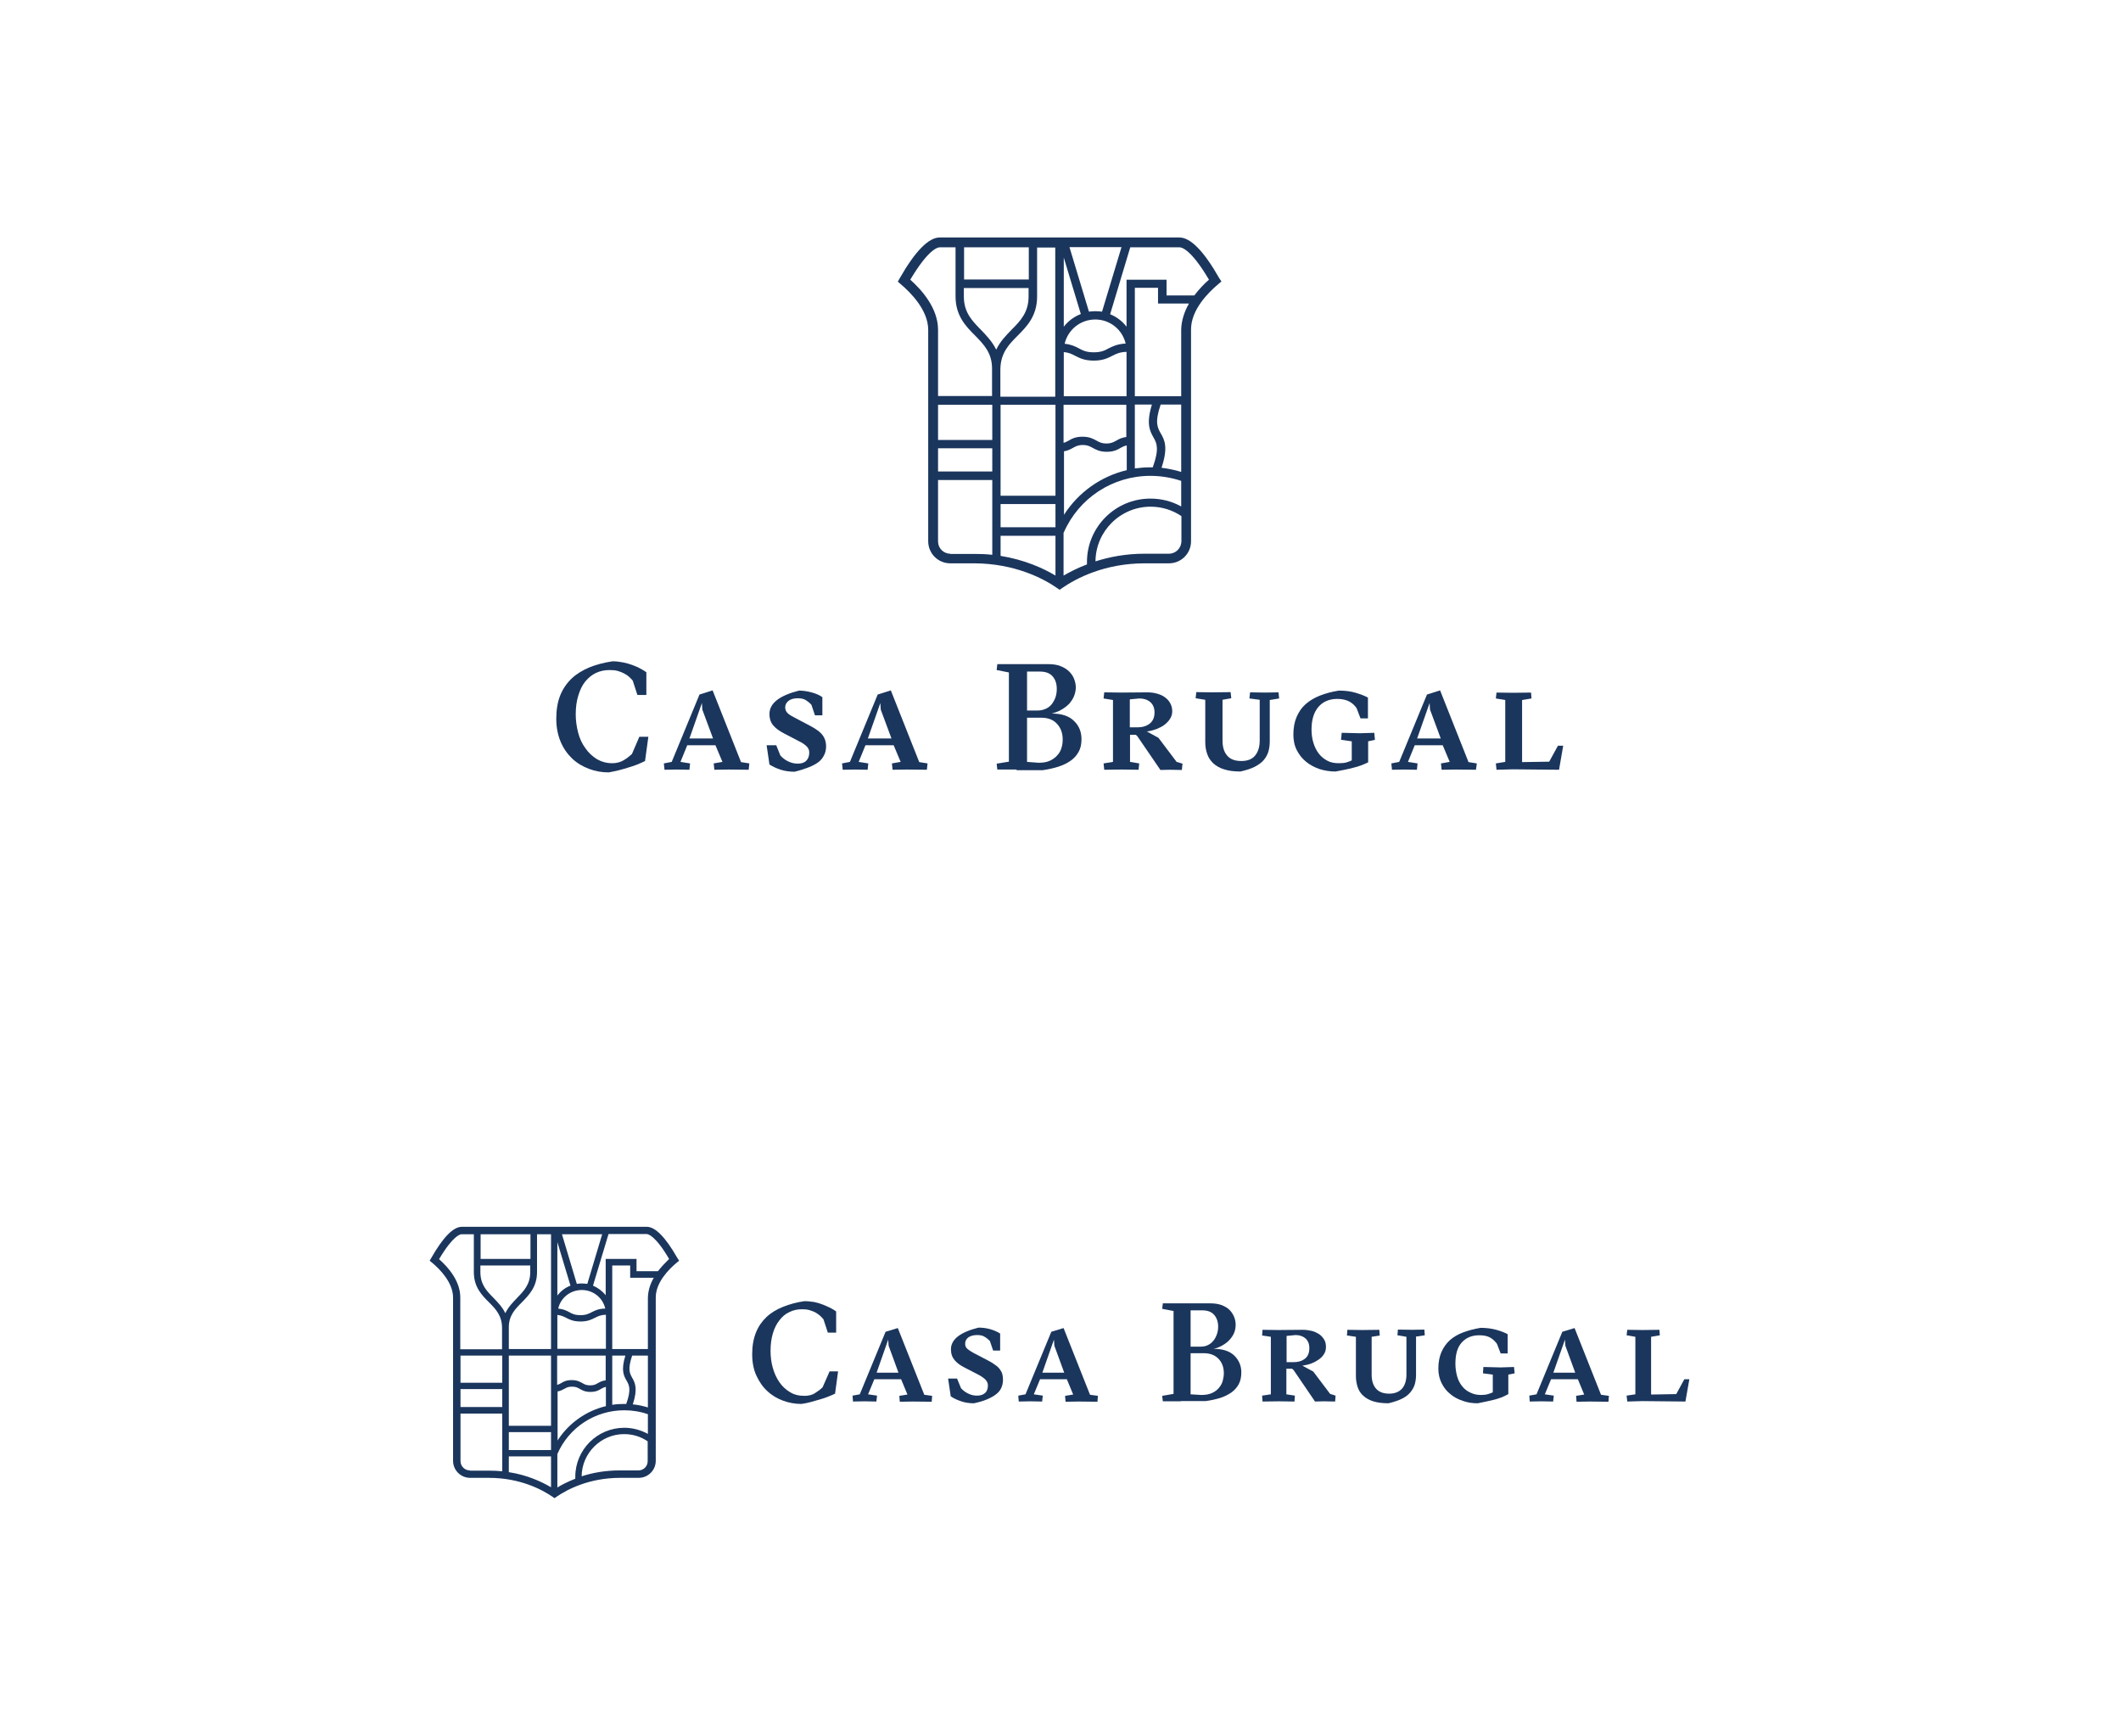 <svg xmlns="http://www.w3.org/2000/svg" xmlns:xlink="http://www.w3.org/1999/xlink" x="0px" y="0px" viewBox="0 0 970 794" style="enable-background:new 0 0 970 794;" xml:space="preserve">
<style type="text/css">
	.st0{fill:#D0B06F;}
	.st1{fill:#1B365D;stroke:#CFBE87;stroke-miterlimit:10;}
	.st2{fill:#1B365D;}
	.st3{fill:#E4E7E9;}
	.st4{fill:#B3A369;}
	.st5{fill:none;}
	.st6{fill:#FFFFFF;}
	.st7{fill:#ADB6BE;}
	.st8{fill:#D6DBDF;}
	.st9{fill:#919EA8;}
	.st10{fill:#768692;}
	.st11{fill:#CFBE87;}
	.st12{fill:#9E8F57;}
	.st13{fill:#AC9750;}
	.st14{fill:none;stroke:#B3A369;stroke-width:3.003;stroke-miterlimit:10;}
	.st15{opacity:0.98;enable-background:new    ;}
	.st16{fill:none;stroke:#B3A369;stroke-width:2;stroke-miterlimit:10;}
	.st17{fill:#B3A369;stroke:#B3A369;stroke-width:2;stroke-miterlimit:10;}
	.st18{fill:none;stroke:#B3A369;stroke-miterlimit:10;}
	.st19{opacity:0.4;}
	.st20{fill:#C1C8CE;}
	.st21{fill:none;stroke:#B3A369;stroke-width:6;stroke-miterlimit:10;}
	.st22{fill:none;stroke:#B3A369;stroke-width:1.398;stroke-miterlimit:10;}
	.st23{clip-path:url(#SVGID_2_);}
	.st24{clip-path:url(#SVGID_8_);}
	.st25{fill:#F4F1E9;stroke:#B3A369;stroke-miterlimit:10;}
	.st26{fill:#F4F1E9;}
	.st27{fill:#D1C8A5;}
	.st28{fill:#F7F6F0;stroke:#E8E4D2;stroke-miterlimit:10;}
	.st29{fill:none;stroke:#CEC39D;stroke-miterlimit:10;}
	.st30{opacity:0.7;}
	.st31{opacity:0.6;}
	.st32{fill:#84929D;}
	.st33{fill:#074F8C;}
	.st34{fill:#FBFBFB;}
	.st35{fill:#A2A6AC;}
	.st36{fill:#2C292A;}
	.st37{fill:none;stroke:#B3A369;stroke-miterlimit:10;stroke-dasharray:3.478,3.478;}
	.st38{clip-path:url(#SVGID_12_);fill:#1B365D;stroke:#1B365D;stroke-width:2.486;}
	.st39{clip-path:url(#SVGID_12_);}
	.st40{clip-path:url(#SVGID_14_);}
	.st41{fill:none;stroke:#324A6E;stroke-width:1.864;stroke-miterlimit:10;}
	.st42{clip-path:url(#SVGID_16_);fill:#1B365D;}
	.st43{clip-path:url(#SVGID_16_);}
	.st44{fill:none;stroke:#324A6E;stroke-width:4.685;stroke-miterlimit:10;}
	.st45{clip-path:url(#SVGID_18_);fill:#1B365D;}
	.st46{clip-path:url(#SVGID_18_);}
	.st47{fill:none;stroke:#B3A369;}
	.st48{fill:none;stroke:#768692;stroke-miterlimit:10;}
	.st49{fill:#FFFFFF;stroke:#1B365D;stroke-width:0.284;}
	.st50{clip-path:url(#SVGID_20_);fill:#1B365D;}
	.st51{clip-path:url(#SVGID_20_);}
	.st52{clip-path:url(#SVGID_22_);}
	.st53{fill:none;stroke:#C1B484;stroke-width:0.93;stroke-miterlimit:10;}
	.st54{clip-path:url(#SVGID_24_);fill:#FFFFFF;}
	.st55{clip-path:url(#SVGID_24_);}
	.st56{clip-path:url(#SVGID_26_);}
	.st57{fill:none;stroke:#324A6E;stroke-width:0.93;stroke-miterlimit:10;}
	.st58{clip-path:url(#SVGID_28_);}
	.st59{fill:none;stroke:#BBAC78;stroke-width:0.93;stroke-miterlimit:10;}
	.st60{fill:none;stroke:#B3A369;stroke-width:0.75;stroke-dasharray:3,5;}
	.st61{fill:none;stroke:#9FABB3;stroke-width:1.501;stroke-miterlimit:10;}
	.st62{fill:none;stroke:#FFFFFF;stroke-width:5.328;stroke-miterlimit:10;}
	.st63{fill:none;stroke:#768692;stroke-width:0.455;}
	.st64{fill:#BAC2C8;}
	.st65{fill:#FF9E1B;}
	.st66{fill:#E87722;}
	.st67{fill:#1E345D;}
	.st68{clip-path:url(#SVGID_34_);fill:#B3A369;}
	.st69{clip-path:url(#SVGID_34_);fill:#F3F4F4;}
	.st70{clip-path:url(#SVGID_42_);fill:#B3A369;}
	.st71{clip-path:url(#SVGID_42_);fill:#F3F4F4;}
	.st72{fill:#C8CFD3;}
	.st73{fill:none;stroke:#FFFFFF;stroke-width:0.611;stroke-miterlimit:10;}
	.st74{fill:none;stroke:#C8CFD3;stroke-width:0.611;stroke-miterlimit:10;}
	.st75{fill:none;stroke:#C8CFD3;stroke-width:0.448;stroke-miterlimit:10;}
	.st76{clip-path:url(#SVGID_48_);}
	.st77{clip-path:url(#SVGID_50_);}
	.st78{fill:none;stroke:#B3A369;stroke-width:0.611;stroke-miterlimit:10;}
	.st79{clip-path:url(#SVGID_52_);}
	.st80{fill:#1B365D;stroke:#FFFFFF;stroke-width:5;stroke-miterlimit:10;}
	.st81{fill:#B3A369;stroke:#FFFFFF;stroke-width:5;stroke-miterlimit:10;}
	.st82{fill:#BAC2C8;stroke:#FFFFFF;stroke-width:5;stroke-miterlimit:10;}
	.st83{fill:#768692;stroke:#FFFFFF;stroke-width:5;stroke-miterlimit:10;}
	.st84{fill:none;stroke:#FFFFFF;stroke-width:2.513;stroke-miterlimit:10;}
	.st85{fill:none;stroke:#FFFFFF;stroke-width:1.552;stroke-miterlimit:10;}
	.st86{fill:none;stroke:#B3A369;stroke-width:1.552;stroke-miterlimit:10;}
	.st87{fill-rule:evenodd;clip-rule:evenodd;fill:#FFFFFF;}
	.st88{fill:#9FABB3;}
	.st89{fill:none;stroke:#B3A369;stroke-width:1.29;stroke-miterlimit:10;}
	.st90{fill:none;stroke:#D6DBDF;stroke-width:1.087;stroke-miterlimit:10;}
	.st91{clip-path:url(#SVGID_68_);}
	.st92{opacity:0.5;fill:#FFFFFF;}
	.st93{clip-path:url(#SVGID_70_);}
	.st94{clip-path:url(#SVGID_76_);}
	.st95{fill:#FFB81C;}
	.st96{fill:#C05131;}
	.st97{opacity:0.35;}
	.st98{fill:#E57A24;}
	.st99{fill:#EBEDEF;}
	.st100{fill:none;stroke:#B3A369;stroke-width:1.387;stroke-miterlimit:10;}
	.st101{fill:none;stroke:#B3A369;stroke-width:1.572;stroke-miterlimit:10;}
	.st102{fill:#F5AF15;}
	.st103{fill:#8B3B34;}
	.st104{opacity:0.6;fill:#F5AF15;}
	.st105{fill:#E47A24;}
	.st106{fill:none;stroke:#FFFFFF;stroke-width:4.198;stroke-miterlimit:10;}
	.st107{fill:none;stroke:#F5AF15;stroke-width:4.198;stroke-miterlimit:10;}
	.st108{fill:none;stroke:#B3A369;stroke-width:1.344;stroke-miterlimit:10;}
	.st109{fill:none;stroke:#FFFFFF;stroke-width:2.885;stroke-miterlimit:10;}
	.st110{fill:none;stroke:#B3A369;stroke-width:2.885;stroke-miterlimit:10;}
	.st111{fill:none;stroke:#C8CFD3;stroke-width:8;stroke-miterlimit:10;}
	.st112{fill:none;stroke:#C8CFD3;stroke-width:7.823;stroke-miterlimit:10;}
	.st113{fill:none;stroke:#C8CFD3;stroke-width:7.866;stroke-miterlimit:10;}
	.st114{fill:none;stroke:#C8CFD3;stroke-width:8.326;stroke-miterlimit:10;}
	.st115{fill:#C8CFD3;stroke:#FFFFFF;stroke-width:7.866;stroke-miterlimit:10;}
	.st116{fill:#768692;stroke:#FFFFFF;stroke-width:8.326;stroke-miterlimit:10;}
	.st117{fill:none;stroke:#BBAC78;stroke-width:7.866;stroke-miterlimit:10;}
	.st118{fill:none;stroke:#BBAC78;stroke-width:8.326;stroke-miterlimit:10;}
	.st119{fill:none;stroke:#324A6E;stroke-width:7.866;stroke-miterlimit:10;}
	.st120{fill:none;stroke:#324A6E;stroke-width:8.326;stroke-miterlimit:10;}
	.st121{opacity:0.7;fill:#FFFFFF;}
	.st122{fill:none;stroke:#C8CFD3;stroke-width:10.839;stroke-miterlimit:10;}
	.st123{fill:none;stroke:#C8CFD3;stroke-width:11.053;stroke-miterlimit:10;}
	.st124{fill:none;stroke:#C8CFD3;stroke-width:10.971;stroke-miterlimit:10;}
	.st125{opacity:0.6;fill:#FFFFFF;}
	.st126{fill:#C8CFD3;stroke:#FFFFFF;stroke-width:10.839;stroke-miterlimit:10;}
	.st127{fill:none;stroke:#FFFFFF;stroke-width:10.839;stroke-miterlimit:10;}
	.st128{fill:#768692;stroke:#FFFFFF;stroke-width:10.839;stroke-miterlimit:10;}
	.st129{fill:none;stroke:#FFFFFF;stroke-width:2.542;stroke-miterlimit:10;}
	.st130{fill:none;stroke:#B3A369;stroke-width:1.271;stroke-miterlimit:10;}
	.st131{fill:#D6DADE;}
	.st132{opacity:0.2;fill:#E4E7E9;}
	.st133{opacity:0.3;}
	.st134{fill:#B3A369;stroke:#B3A369;stroke-width:0.665;stroke-miterlimit:10;}
	.st135{clip-path:url(#SVGID_82_);}
	.st136{fill:none;stroke:#B3A369;stroke-width:2.7;stroke-miterlimit:10;}
	.st137{fill:none;stroke:#B3A369;stroke-width:1.35;stroke-miterlimit:10;}
	.st138{clip-path:url(#SVGID_84_);}
	.st139{fill:none;stroke:#B3A369;stroke-width:1.126;stroke-miterlimit:10;}
	.st140{opacity:0.4;fill:#E4E7E9;}
	.st141{fill:#B3A369;stroke:#B3A369;stroke-width:0.791;stroke-miterlimit:10;}
	.st142{fill:none;stroke:#1B365D;stroke-width:3.839;stroke-miterlimit:10;}
	.st143{fill:none;stroke:#B3A369;stroke-width:1.669;stroke-miterlimit:10;}
	.st144{fill:none;stroke:#B3A369;stroke-width:1.053;stroke-miterlimit:10;}
	.st145{fill:#B3A369;stroke:#B3A369;stroke-width:0.833;stroke-miterlimit:10;}
	.st146{fill:none;stroke:#B3A369;stroke-width:3.994;stroke-miterlimit:10;}
	.st147{fill:none;stroke:#B3A369;stroke-width:2.231;stroke-miterlimit:10;}
	.st148{clip-path:url(#SVGID_90_);}
	.st149{fill:none;stroke:#BBAC78;stroke-width:13.871;stroke-miterlimit:10;}
	.st150{fill:none;stroke:#FFFFFF;stroke-width:0.694;stroke-miterlimit:10;}
	.st151{fill:none;stroke:#FFFFFF;stroke-width:0.662;stroke-miterlimit:10;}
	.st152{fill:none;stroke:#B3A369;stroke-width:0.922;stroke-miterlimit:10;}
	.st153{fill:none;stroke:#B3A369;stroke-width:0.922;stroke-miterlimit:10;stroke-dasharray:6.705,6.705;}
	.st154{fill:none;stroke:#B3A369;stroke-width:0.922;stroke-miterlimit:10;stroke-dasharray:7.192;}
	.st155{clip-path:url(#SVGID_94_);}
	.st156{clip-path:url(#SVGID_98_);}
	.st157{fill:none;stroke:#FFFFFF;stroke-width:3.468;stroke-miterlimit:10;}
	.st158{fill:none;stroke:#9E9E9E;stroke-width:0.483;stroke-miterlimit:10;}
	.st159{fill:url(#SVGID_99_);stroke:#A5A8AB;stroke-width:0.18;stroke-miterlimit:10;}
	.st160{fill:#919396;}
	.st161{opacity:0.3;fill:#231F20;}
	.st162{fill:url(#SVGID_100_);}
	.st163{fill:url(#SVGID_101_);}
	.st164{fill:url(#SVGID_102_);}
	.st165{fill:url(#SVGID_103_);}
	.st166{fill:url(#SVGID_104_);}
	.st167{fill:url(#SVGID_105_);}
	.st168{fill:url(#SVGID_106_);}
	.st169{fill:url(#SVGID_107_);}
	.st170{fill:url(#SVGID_108_);}
	.st171{fill:url(#SVGID_109_);}
	.st172{fill:url(#SVGID_110_);}
	.st173{fill:url(#SVGID_111_);}
	.st174{fill:url(#SVGID_112_);}
	.st175{fill:url(#SVGID_113_);}
	.st176{fill:url(#SVGID_114_);}
	.st177{fill:url(#SVGID_115_);}
	.st178{fill:url(#SVGID_116_);}
	.st179{fill:url(#SVGID_117_);}
	.st180{fill:url(#SVGID_118_);}
	.st181{fill:url(#SVGID_119_);}
	.st182{fill:url(#SVGID_120_);}
	.st183{fill:url(#SVGID_121_);}
	.st184{fill:url(#SVGID_122_);}
	.st185{fill:url(#SVGID_123_);}
	.st186{fill:url(#SVGID_124_);}
	.st187{fill:url(#SVGID_125_);}
	.st188{fill:url(#SVGID_126_);}
	.st189{fill:url(#SVGID_127_);}
	.st190{fill:url(#SVGID_128_);}
	.st191{fill:url(#SVGID_129_);}
	.st192{fill:url(#SVGID_130_);}
	.st193{fill:url(#SVGID_131_);}
	.st194{opacity:0.2;fill:#231F20;}
	.st195{opacity:0.6;fill:#231F20;}
	.st196{fill:url(#SVGID_132_);}
	.st197{opacity:0.8;fill:#B3A369;}
	.st198{fill:url(#SVGID_133_);}
	.st199{fill:url(#SVGID_134_);}
	.st200{fill:url(#SVGID_135_);}
	.st201{fill:url(#SVGID_136_);}
	.st202{fill:url(#SVGID_137_);}
	.st203{fill:url(#SVGID_138_);}
	.st204{fill:url(#SVGID_139_);}
	.st205{fill:url(#SVGID_140_);}
	.st206{fill:url(#SVGID_141_);}
	.st207{fill:url(#SVGID_142_);}
	.st208{fill:url(#SVGID_143_);}
	.st209{fill:url(#SVGID_144_);}
	.st210{fill:url(#SVGID_145_);}
	.st211{fill:url(#SVGID_146_);}
	.st212{fill:url(#SVGID_147_);}
	.st213{fill:url(#SVGID_148_);}
	.st214{fill:url(#SVGID_149_);}
	.st215{fill:url(#SVGID_150_);}
	.st216{fill:url(#SVGID_151_);}
	.st217{fill:url(#SVGID_152_);}
	.st218{fill:url(#SVGID_153_);}
	.st219{fill:url(#SVGID_154_);}
	.st220{fill:url(#SVGID_155_);}
	.st221{fill:url(#SVGID_156_);}
	.st222{fill:url(#SVGID_157_);}
	.st223{fill:url(#SVGID_158_);}
	.st224{fill:url(#SVGID_159_);}
	.st225{fill:url(#SVGID_160_);}
	.st226{fill:url(#SVGID_161_);}
	.st227{fill:url(#SVGID_162_);}
	.st228{fill:url(#SVGID_163_);}
	.st229{fill:url(#SVGID_164_);}
	.st230{fill:url(#SVGID_165_);}
	.st231{fill:url(#SVGID_166_);}
	.st232{fill:url(#SVGID_167_);}
	.st233{fill:url(#SVGID_168_);}
	.st234{fill:url(#SVGID_169_);}
	.st235{fill:url(#SVGID_170_);}
	.st236{fill:url(#SVGID_171_);}
	.st237{fill:url(#SVGID_172_);}
	.st238{fill:url(#SVGID_173_);}
	.st239{fill:url(#SVGID_174_);}
	.st240{fill:url(#SVGID_175_);}
	.st241{fill:url(#SVGID_176_);}
	.st242{fill:url(#SVGID_177_);}
	.st243{fill:url(#SVGID_178_);}
	.st244{fill:url(#SVGID_179_);}
	.st245{fill:url(#SVGID_180_);}
	.st246{fill:url(#SVGID_181_);}
	.st247{fill:url(#SVGID_182_);}
	.st248{fill:url(#SVGID_183_);}
	.st249{fill:url(#SVGID_184_);}
	.st250{fill:url(#SVGID_185_);}
	.st251{fill:url(#SVGID_186_);}
	.st252{fill:url(#SVGID_187_);}
	.st253{fill:url(#SVGID_188_);}
	.st254{fill:url(#SVGID_189_);}
	.st255{fill:url(#SVGID_190_);}
	.st256{fill:url(#SVGID_191_);}
	.st257{fill:url(#SVGID_192_);}
	.st258{fill:url(#SVGID_193_);}
	.st259{fill:url(#SVGID_194_);}
	.st260{fill:url(#SVGID_195_);}
	.st261{fill:url(#SVGID_196_);}
	.st262{fill:url(#SVGID_197_);}
	.st263{fill:url(#SVGID_198_);}
	.st264{fill:url(#SVGID_199_);}
	.st265{fill:url(#SVGID_200_);}
	.st266{fill:url(#SVGID_201_);}
	.st267{fill:url(#SVGID_202_);}
	.st268{fill:url(#SVGID_203_);}
	.st269{fill:url(#SVGID_204_);}
	.st270{fill:url(#SVGID_205_);}
	.st271{fill:url(#SVGID_206_);}
	.st272{fill:url(#SVGID_207_);}
	.st273{fill:url(#SVGID_208_);}
	.st274{fill:url(#SVGID_209_);}
	.st275{fill:url(#SVGID_210_);}
	.st276{fill:url(#SVGID_211_);}
	.st277{fill:url(#SVGID_212_);}
	.st278{fill:url(#SVGID_213_);}
	.st279{fill:url(#SVGID_214_);}
	.st280{fill:url(#SVGID_215_);}
	.st281{fill:url(#SVGID_216_);}
	.st282{fill:url(#SVGID_217_);}
	.st283{fill:url(#SVGID_218_);}
	.st284{fill:url(#SVGID_219_);}
	.st285{fill:url(#SVGID_220_);}
	.st286{fill:url(#SVGID_221_);}
	.st287{fill:url(#SVGID_222_);}
	.st288{fill:url(#SVGID_223_);}
	.st289{fill:url(#SVGID_224_);}
	.st290{fill:none;stroke:#B3A369;stroke-width:1.018;stroke-miterlimit:10;}
	.st291{fill:none;stroke:#B3A369;stroke-width:1.018;stroke-miterlimit:10;stroke-dasharray:1.652,1.652;}
	.st292{fill:none;stroke:#B3A369;stroke-width:1.166;stroke-miterlimit:10;}
	.st293{fill:none;stroke:#B3A369;stroke-width:4.662;stroke-miterlimit:10;}
	.st294{clip-path:url(#SVGID_226_);}
	.st295{opacity:0.3;fill:#231F20;stroke:#A5A8AB;stroke-width:0.245;stroke-miterlimit:10;}
	.st296{fill:url(#SVGID_227_);}
	.st297{fill:url(#SVGID_228_);stroke:#A5A8AB;stroke-width:0.489;stroke-miterlimit:10;}
	.st298{fill:url(#SVGID_229_);}
	.st299{fill:url(#SVGID_230_);}
	.st300{fill:url(#SVGID_231_);}
	.st301{fill:url(#SVGID_232_);}
	.st302{fill:url(#SVGID_233_);}
	.st303{fill:url(#SVGID_234_);}
	.st304{fill:url(#SVGID_235_);}
	.st305{fill:url(#SVGID_236_);}
	.st306{fill:url(#SVGID_237_);}
	.st307{fill:url(#SVGID_238_);}
	.st308{fill:url(#SVGID_239_);}
	.st309{fill:url(#SVGID_240_);}
	.st310{fill:url(#SVGID_241_);}
	.st311{fill:url(#SVGID_242_);}
	.st312{fill:url(#SVGID_243_);}
	.st313{fill:url(#SVGID_244_);}
	.st314{fill:url(#SVGID_245_);}
	.st315{fill:url(#SVGID_246_);}
	.st316{fill:url(#SVGID_247_);}
	.st317{fill:url(#SVGID_248_);}
	.st318{fill:url(#SVGID_249_);}
	.st319{fill:url(#SVGID_250_);}
	.st320{fill:url(#SVGID_251_);}
	.st321{fill:url(#SVGID_252_);}
	.st322{fill:url(#SVGID_253_);}
	.st323{fill:url(#SVGID_254_);}
	.st324{fill:url(#SVGID_255_);}
	.st325{fill:url(#SVGID_256_);}
	.st326{fill:url(#SVGID_257_);}
	.st327{fill:url(#SVGID_258_);}
	.st328{fill:url(#SVGID_259_);}
	.st329{fill:url(#SVGID_260_);}
	.st330{fill:url(#SVGID_261_);}
	.st331{fill:url(#SVGID_262_);}
	.st332{fill:url(#SVGID_263_);}
	.st333{fill:url(#SVGID_264_);}
	.st334{fill:url(#SVGID_265_);}
	.st335{fill:url(#SVGID_266_);}
	.st336{fill:url(#SVGID_267_);}
	.st337{fill:url(#SVGID_268_);}
	.st338{fill:url(#SVGID_269_);}
	.st339{fill:url(#SVGID_270_);}
	.st340{fill:url(#SVGID_271_);}
	.st341{fill:url(#SVGID_272_);}
	.st342{fill:url(#SVGID_273_);}
	.st343{fill:url(#SVGID_274_);}
	.st344{fill:url(#SVGID_275_);}
	.st345{fill:url(#SVGID_276_);}
	.st346{fill:url(#SVGID_277_);}
	.st347{fill:url(#SVGID_278_);}
	.st348{fill:url(#SVGID_279_);}
	.st349{fill:url(#SVGID_280_);}
	.st350{fill:url(#SVGID_281_);}
	.st351{fill:url(#SVGID_282_);}
	.st352{fill:url(#SVGID_283_);}
	.st353{fill:url(#SVGID_284_);}
	.st354{fill:url(#SVGID_285_);}
	.st355{fill:url(#SVGID_286_);}
	.st356{fill:url(#SVGID_287_);}
	.st357{fill:url(#SVGID_288_);}
	.st358{fill:url(#SVGID_289_);}
	.st359{fill:url(#SVGID_290_);}
	.st360{fill:url(#SVGID_291_);}
	.st361{fill:url(#SVGID_292_);}
	.st362{fill:url(#SVGID_293_);}
	.st363{fill:url(#SVGID_294_);}
	.st364{fill:url(#SVGID_295_);}
	.st365{fill:url(#SVGID_296_);}
	.st366{fill:url(#SVGID_297_);}
	.st367{fill:url(#SVGID_298_);}
	.st368{fill:url(#SVGID_299_);}
	.st369{fill:url(#SVGID_300_);}
	.st370{fill:url(#SVGID_301_);}
	.st371{fill:url(#SVGID_302_);}
	.st372{fill:url(#SVGID_303_);}
	.st373{fill:url(#SVGID_304_);}
	.st374{fill:url(#SVGID_305_);}
	.st375{fill:url(#SVGID_306_);}
	.st376{fill:url(#SVGID_307_);}
	.st377{fill:url(#SVGID_308_);}
	.st378{fill:url(#SVGID_309_);}
	.st379{fill:url(#SVGID_310_);}
	.st380{fill:url(#SVGID_311_);}
	.st381{fill:url(#SVGID_312_);}
	.st382{fill:url(#SVGID_313_);}
	.st383{fill:url(#SVGID_314_);}
	.st384{fill:url(#SVGID_315_);}
	.st385{fill:url(#SVGID_316_);}
	.st386{fill:url(#SVGID_317_);}
	.st387{fill:url(#SVGID_318_);}
	.st388{fill:url(#SVGID_319_);}
	.st389{fill:url(#SVGID_320_);}
	.st390{fill:url(#SVGID_321_);}
	.st391{fill:url(#SVGID_322_);}
	.st392{fill:url(#SVGID_323_);}
	.st393{fill:url(#SVGID_324_);}
	.st394{fill:url(#SVGID_325_);}
	.st395{fill:url(#SVGID_326_);}
	.st396{fill:url(#SVGID_327_);}
	.st397{fill:url(#SVGID_328_);}
	.st398{fill:url(#SVGID_329_);}
	.st399{fill:url(#SVGID_330_);}
	.st400{fill:url(#SVGID_331_);}
	.st401{fill:url(#SVGID_332_);}
	.st402{fill:url(#SVGID_333_);}
	.st403{fill:url(#SVGID_334_);}
	.st404{fill:url(#SVGID_335_);}
	.st405{fill:url(#SVGID_336_);}
	.st406{fill:url(#SVGID_337_);}
	.st407{fill:url(#SVGID_338_);}
	.st408{fill:url(#SVGID_339_);}
	.st409{fill:url(#SVGID_340_);}
	.st410{fill:url(#SVGID_341_);}
	.st411{fill:url(#SVGID_342_);}
	.st412{fill:url(#SVGID_343_);}
	.st413{fill:url(#SVGID_344_);}
	.st414{fill:url(#SVGID_345_);}
	.st415{fill:url(#SVGID_346_);}
	.st416{fill:url(#SVGID_347_);}
	.st417{fill:url(#SVGID_348_);}
	.st418{fill:url(#SVGID_349_);}
	.st419{fill:url(#SVGID_350_);}
	.st420{fill:url(#SVGID_351_);}
	.st421{fill:url(#SVGID_352_);}
	.st422{fill:url(#SVGID_353_);}
	.st423{clip-path:url(#SVGID_355_);}
	.st424{fill:none;stroke:#B3A369;stroke-width:3.878;stroke-miterlimit:10;}
	.st425{clip-path:url(#SVGID_357_);}
	.st426{fill:none;stroke:#B3A369;stroke-width:3.83;stroke-miterlimit:10;}
	.st427{fill:none;stroke:#B3A369;stroke-width:1.082;stroke-miterlimit:10;}
	.st428{fill:url(#SVGID_358_);stroke:#A5A8AB;stroke-width:0.488;stroke-miterlimit:10;}
	.st429{opacity:0.3;fill:none;stroke:#BCBEC0;stroke-width:1.576;stroke-miterlimit:10;}
	.st430{opacity:0.5;}
	.st431{fill:url(#SVGID_361_);}
	.st432{fill:url(#SVGID_362_);}
	.st433{fill:url(#SVGID_363_);}
	.st434{fill:url(#SVGID_364_);}
	.st435{fill:url(#SVGID_365_);}
	.st436{fill:url(#SVGID_366_);}
	.st437{fill:url(#SVGID_367_);}
	.st438{fill:url(#SVGID_368_);}
	.st439{fill:url(#SVGID_369_);}
	.st440{fill:url(#SVGID_370_);}
	.st441{fill:url(#SVGID_371_);}
	.st442{fill:url(#SVGID_372_);}
	.st443{fill:url(#SVGID_373_);}
	.st444{fill:url(#SVGID_374_);}
	.st445{fill:url(#SVGID_375_);}
	.st446{fill:url(#SVGID_376_);}
	.st447{fill:url(#SVGID_377_);}
	.st448{fill:url(#SVGID_378_);}
	.st449{fill:url(#SVGID_379_);}
	.st450{fill:url(#SVGID_380_);}
	.st451{fill:url(#SVGID_381_);}
	.st452{fill:url(#SVGID_382_);}
	.st453{fill:url(#SVGID_383_);}
	.st454{fill:url(#SVGID_384_);}
	.st455{fill:url(#SVGID_385_);}
	.st456{fill:url(#SVGID_386_);}
	.st457{fill:url(#SVGID_387_);}
	.st458{fill:url(#SVGID_388_);}
	.st459{fill:url(#SVGID_389_);}
	.st460{fill:none;stroke:#B3A369;stroke-miterlimit:10;stroke-dasharray:1.704,1.704;}
	.st461{clip-path:url(#SVGID_391_);}
	.st462{fill:none;stroke:#B3A369;stroke-width:5.279;stroke-miterlimit:10;}
	.st463{fill:url(#SVGID_392_);stroke:#A5A8AB;stroke-width:0.469;stroke-miterlimit:10;}
	.st464{opacity:0.3;fill:none;stroke:#BCBEC0;stroke-width:1.522;stroke-miterlimit:10;}
	.st465{fill:url(#SVGID_393_);}
	.st466{clip-path:url(#SVGID_395_);}
	.st467{fill:none;stroke:#B3A369;stroke-width:4.341;stroke-miterlimit:10;}
	.st468{fill-rule:evenodd;clip-rule:evenodd;fill:#768692;}
	.st469{fill:none;stroke:#FFFFFF;stroke-width:3.135;stroke-miterlimit:10;}
	.st470{fill:#231F20;}
	.st471{fill:none;stroke:#1B365D;stroke-width:1.018;stroke-miterlimit:10;}
	.st472{fill:none;stroke:#B3A369;stroke-width:3.135;stroke-miterlimit:10;}
	.st473{clip-path:url(#SVGID_397_);}
	.st474{fill:none;stroke:#284267;stroke-width:8.36;stroke-miterlimit:10;}
	.st475{fill:none;stroke:#284267;stroke-width:8.742;stroke-miterlimit:10;}
	.st476{fill:#284267;}
	.st477{fill:#201D1E;}
	.st478{fill:url(#SVGID_398_);}
	.st479{fill:url(#SVGID_399_);}
	.st480{fill:url(#SVGID_400_);}
	.st481{fill:url(#SVGID_401_);}
	.st482{fill:url(#SVGID_402_);}
	.st483{fill:url(#SVGID_403_);}
	.st484{fill:url(#SVGID_404_);}
	.st485{fill:url(#SVGID_405_);}
	.st486{fill:url(#SVGID_406_);}
	.st487{fill:url(#SVGID_407_);}
	.st488{fill:url(#SVGID_408_);}
	.st489{fill:url(#SVGID_409_);}
	.st490{fill:#CAD2D8;}
	.st491{fill:#B3BAC0;}
	.st492{fill:url(#SVGID_410_);}
	.st493{fill:url(#SVGID_411_);}
	.st494{fill:url(#SVGID_412_);}
	.st495{fill:url(#SVGID_413_);}
	.st496{fill:url(#SVGID_414_);}
	.st497{fill:#322D2D;}
	.st498{fill:url(#SVGID_415_);}
	.st499{fill:url(#SVGID_416_);}
	.st500{fill:url(#SVGID_417_);}
	.st501{fill:url(#SVGID_418_);}
	.st502{fill:url(#SVGID_419_);}
	.st503{fill:url(#SVGID_420_);}
	.st504{fill:url(#SVGID_421_);}
	.st505{fill:url(#SVGID_422_);}
	.st506{fill:url(#SVGID_423_);}
	.st507{fill:url(#SVGID_424_);}
	.st508{fill:url(#SVGID_425_);}
	.st509{fill:#456492;}
	.st510{fill:url(#SVGID_426_);}
	.st511{fill:#484B4E;}
	.st512{fill:#3D4144;}
	.st513{fill:url(#SVGID_427_);}
	.st514{fill:url(#SVGID_428_);}
	.st515{fill:url(#SVGID_429_);}
	.st516{fill:url(#SVGID_430_);}
	.st517{fill:url(#SVGID_431_);}
	.st518{fill:url(#SVGID_432_);}
	.st519{fill:url(#SVGID_433_);}
	.st520{fill:url(#SVGID_434_);}
	.st521{fill:url(#SVGID_435_);}
	.st522{fill:url(#SVGID_436_);}
	.st523{fill:url(#SVGID_437_);}
	.st524{fill:#E9E9EB;}
	.st525{fill:#D1D2D3;}
	.st526{fill:#A1A4A9;}
	.st527{fill:url(#SVGID_438_);}
	.st528{opacity:0.15;fill:url(#SVGID_439_);}
	.st529{fill:none;stroke:#60738E;stroke-width:2.231;stroke-miterlimit:10;}
	.st530{opacity:5.000000e-02;}
	.st531{fill:url(#SVGID_440_);}
	.st532{fill:url(#SVGID_441_);}
	.st533{fill:url(#SVGID_442_);}
	.st534{fill:url(#SVGID_443_);}
	.st535{fill:url(#SVGID_444_);}
	.st536{fill:url(#SVGID_445_);}
	.st537{fill:url(#SVGID_446_);}
	.st538{fill:url(#SVGID_447_);}
	.st539{fill:url(#SVGID_448_);}
	.st540{fill:url(#SVGID_449_);}
	.st541{fill:url(#SVGID_450_);}
	.st542{fill:url(#SVGID_451_);}
	.st543{fill:url(#SVGID_452_);}
	.st544{fill:url(#SVGID_453_);}
	.st545{fill:url(#SVGID_454_);}
	.st546{fill:url(#SVGID_455_);}
	.st547{fill:url(#SVGID_456_);}
	.st548{fill:url(#SVGID_457_);}
	.st549{fill:url(#SVGID_458_);}
	.st550{fill:url(#SVGID_459_);}
	.st551{fill:url(#SVGID_460_);}
	.st552{fill:url(#SVGID_461_);}
	.st553{fill:url(#SVGID_462_);}
	.st554{fill:url(#SVGID_463_);}
	.st555{fill:url(#SVGID_464_);}
	.st556{fill:url(#SVGID_465_);}
	.st557{fill:url(#SVGID_466_);}
	.st558{fill:url(#SVGID_467_);}
	.st559{fill:url(#SVGID_468_);}
	.st560{fill:url(#SVGID_469_);}
	.st561{fill:url(#SVGID_470_);}
	.st562{fill:url(#SVGID_471_);}
	.st563{fill:url(#SVGID_472_);}
	.st564{fill:url(#SVGID_473_);}
	.st565{fill:url(#SVGID_474_);}
	.st566{fill:url(#SVGID_475_);}
	.st567{fill:url(#SVGID_476_);}
	.st568{fill:url(#SVGID_477_);}
	.st569{fill:url(#SVGID_478_);}
	.st570{fill:url(#SVGID_479_);}
	.st571{fill:url(#SVGID_480_);}
	.st572{fill:url(#SVGID_481_);}
	.st573{opacity:0.15;fill:url(#SVGID_482_);}
	.st574{fill:url(#SVGID_483_);}
	.st575{fill:url(#SVGID_484_);}
	.st576{fill:url(#SVGID_485_);}
	.st577{fill:url(#SVGID_486_);}
	.st578{fill:url(#SVGID_487_);}
	.st579{fill:url(#SVGID_488_);}
	.st580{fill:url(#SVGID_489_);}
	.st581{fill:url(#SVGID_490_);}
	.st582{fill:url(#SVGID_491_);}
	.st583{fill:url(#SVGID_492_);}
	.st584{fill:url(#SVGID_493_);}
	.st585{fill:url(#SVGID_494_);}
	.st586{fill:url(#SVGID_495_);}
	.st587{fill:url(#SVGID_496_);}
	.st588{fill:url(#SVGID_497_);}
	.st589{fill:url(#SVGID_498_);}
	.st590{fill:url(#SVGID_499_);}
	.st591{fill:url(#SVGID_500_);}
	.st592{fill:url(#SVGID_501_);}
	.st593{fill:url(#SVGID_502_);}
	.st594{fill:url(#SVGID_503_);}
	.st595{fill:url(#SVGID_504_);}
	.st596{fill:url(#SVGID_505_);}
	.st597{fill:url(#SVGID_506_);}
	.st598{fill:url(#SVGID_507_);}
	.st599{fill:url(#SVGID_508_);}
	.st600{fill:url(#SVGID_509_);}
	.st601{fill:url(#SVGID_510_);}
	.st602{fill:url(#SVGID_511_);}
	.st603{fill:url(#SVGID_512_);}
	.st604{fill:url(#SVGID_513_);}
	.st605{fill:url(#SVGID_514_);}
	.st606{fill:url(#SVGID_515_);}
	.st607{fill:url(#SVGID_516_);}
	.st608{fill:url(#SVGID_517_);}
	.st609{fill:url(#SVGID_518_);}
	.st610{fill:url(#SVGID_519_);}
	.st611{fill:url(#SVGID_520_);}
	.st612{fill:url(#SVGID_521_);}
	.st613{fill:url(#SVGID_522_);}
	.st614{fill:url(#SVGID_523_);}
	.st615{fill:url(#SVGID_524_);}
	.st616{fill:url(#SVGID_525_);}
	.st617{opacity:0.15;fill:url(#SVGID_526_);}
	.st618{fill:url(#SVGID_527_);}
	.st619{fill:url(#SVGID_528_);}
	.st620{fill:url(#SVGID_529_);}
	.st621{fill:url(#SVGID_530_);}
	.st622{fill:url(#SVGID_531_);}
	.st623{fill:url(#SVGID_532_);}
	.st624{fill:url(#SVGID_533_);}
	.st625{fill:url(#SVGID_534_);}
	.st626{fill:url(#SVGID_535_);}
	.st627{fill:url(#SVGID_536_);}
	.st628{fill:url(#SVGID_537_);}
	.st629{fill:url(#SVGID_538_);}
	.st630{fill:url(#SVGID_539_);}
	.st631{fill:url(#SVGID_540_);}
	.st632{fill:url(#SVGID_541_);}
	.st633{fill:url(#SVGID_542_);}
	.st634{fill:url(#SVGID_543_);}
	.st635{fill:url(#SVGID_544_);}
	.st636{fill:url(#SVGID_545_);}
	.st637{fill:url(#SVGID_546_);}
	.st638{fill:url(#SVGID_547_);}
	.st639{fill:url(#SVGID_548_);}
	.st640{fill:url(#SVGID_549_);}
	.st641{fill:url(#SVGID_550_);}
	.st642{fill:url(#SVGID_551_);}
	.st643{fill:url(#SVGID_552_);}
	.st644{fill:url(#SVGID_553_);}
	.st645{fill:url(#SVGID_554_);}
	.st646{fill:url(#SVGID_555_);}
	.st647{fill:url(#SVGID_556_);}
	.st648{fill:url(#SVGID_557_);}
	.st649{fill:url(#SVGID_558_);}
	.st650{fill:url(#SVGID_559_);}
	.st651{fill:url(#SVGID_560_);}
	.st652{fill:url(#SVGID_561_);}
	.st653{fill:url(#SVGID_562_);}
	.st654{fill:url(#SVGID_563_);}
	.st655{fill:url(#SVGID_564_);}
	.st656{fill:url(#SVGID_565_);}
	.st657{fill:url(#SVGID_566_);}
	.st658{fill:url(#SVGID_567_);}
	.st659{opacity:8.000000e-02;}
	.st660{fill:url(#SVGID_568_);}
	.st661{opacity:0.15;fill:url(#SVGID_569_);}
	.st662{fill:url(#SVGID_570_);}
	.st663{fill:#F1F1F1;}
	.st664{fill:url(#SVGID_571_);}
	.st665{fill:url(#SVGID_572_);}
	.st666{fill:url(#SVGID_573_);}
	.st667{fill:url(#SVGID_574_);}
	.st668{fill:url(#SVGID_575_);}
	.st669{fill:url(#SVGID_576_);}
	.st670{fill:url(#SVGID_577_);}
	.st671{fill:url(#SVGID_578_);}
	.st672{fill:url(#SVGID_579_);}
	.st673{fill:url(#SVGID_580_);}
	.st674{fill:url(#SVGID_581_);}
	.st675{fill:url(#SVGID_582_);}
	.st676{fill:url(#SVGID_583_);}
	.st677{fill:url(#SVGID_584_);}
	.st678{fill:url(#SVGID_585_);}
	.st679{fill:url(#SVGID_586_);}
	.st680{fill:#DBDCDD;}
	.st681{fill:url(#SVGID_587_);}
	.st682{fill:url(#SVGID_588_);}
	.st683{fill:url(#SVGID_589_);}
	.st684{fill:url(#SVGID_590_);}
	.st685{fill:url(#SVGID_591_);}
	.st686{fill:url(#SVGID_592_);}
	.st687{fill:url(#SVGID_593_);}
	.st688{fill:url(#SVGID_594_);}
	.st689{fill:url(#SVGID_595_);}
	.st690{fill:url(#SVGID_596_);}
	.st691{fill:url(#SVGID_597_);}
	.st692{fill:url(#SVGID_598_);}
	.st693{fill:url(#SVGID_599_);}
	.st694{fill:url(#SVGID_600_);}
	.st695{fill:url(#SVGID_601_);}
	.st696{fill:url(#SVGID_602_);}
	.st697{fill:url(#SVGID_603_);}
	.st698{fill:url(#SVGID_604_);}
	.st699{fill:url(#SVGID_605_);}
	.st700{fill:url(#SVGID_606_);}
	.st701{fill:url(#SVGID_607_);}
	.st702{fill:url(#SVGID_608_);}
	.st703{fill:url(#SVGID_609_);}
	.st704{fill:url(#SVGID_610_);}
	.st705{fill:url(#SVGID_611_);}
	.st706{fill:url(#SVGID_612_);}
	.st707{fill:url(#SVGID_613_);}
	.st708{fill:url(#SVGID_614_);}
	.st709{fill:url(#SVGID_615_);}
	.st710{fill:url(#SVGID_616_);}
	.st711{fill:url(#SVGID_617_);}
	.st712{fill:url(#SVGID_618_);}
	.st713{fill:url(#SVGID_619_);}
	.st714{fill:url(#SVGID_620_);}
	.st715{fill:url(#SVGID_621_);}
	.st716{fill:url(#SVGID_622_);}
	.st717{fill:url(#SVGID_623_);}
	.st718{fill:url(#SVGID_624_);}
	.st719{fill:url(#SVGID_625_);}
	.st720{fill:url(#SVGID_626_);}
	.st721{fill:url(#SVGID_627_);}
	.st722{fill:url(#SVGID_628_);}
	.st723{fill:url(#SVGID_629_);}
	.st724{fill:url(#SVGID_630_);}
	.st725{fill:url(#SVGID_631_);}
	.st726{fill:url(#SVGID_632_);}
	.st727{fill:url(#SVGID_633_);}
	.st728{fill:url(#SVGID_634_);}
	.st729{fill:none;stroke:#231F20;stroke-width:0.733;stroke-miterlimit:10;}
	.st730{fill:none;stroke:#919EA8;stroke-width:3.663;stroke-miterlimit:10;}
	.st731{fill:#BBAC78;}
	.st732{fill:#C2B587;}
	.st733{fill:url(#SVGID_635_);}
	.st734{fill:url(#SVGID_636_);}
	.st735{fill:url(#SVGID_637_);}
	.st736{fill:url(#SVGID_638_);}
	.st737{fill:url(#SVGID_639_);}
	.st738{fill:url(#SVGID_640_);}
	.st739{fill:url(#SVGID_641_);}
	.st740{fill:url(#SVGID_642_);}
	.st741{fill:url(#SVGID_643_);}
	.st742{fill:url(#SVGID_644_);}
	.st743{fill:url(#SVGID_645_);}
	.st744{fill:url(#SVGID_646_);}
	.st745{fill:url(#SVGID_647_);}
	.st746{fill:url(#SVGID_648_);}
	.st747{fill:url(#SVGID_649_);}
	.st748{fill:url(#SVGID_650_);}
	.st749{fill:url(#SVGID_651_);}
	.st750{fill:url(#SVGID_652_);}
	.st751{fill:url(#SVGID_653_);}
	.st752{fill:url(#SVGID_654_);}
	.st753{fill:url(#SVGID_655_);}
	.st754{fill:url(#SVGID_656_);}
	.st755{fill:url(#SVGID_657_);}
	.st756{fill:url(#SVGID_658_);}
	.st757{fill:url(#SVGID_659_);}
	.st758{fill:url(#SVGID_660_);}
	.st759{fill:url(#SVGID_661_);}
	.st760{fill:url(#SVGID_662_);}
	.st761{fill:url(#SVGID_663_);}
	.st762{fill:none;stroke:#FFFFFF;stroke-width:3.663;stroke-miterlimit:10;}
	.st763{fill:#FFFFFF;stroke:#FFFFFF;stroke-width:4.395;stroke-miterlimit:10;}
	.st764{fill:url(#SVGID_664_);}
	.st765{fill:url(#SVGID_665_);}
	.st766{fill:url(#SVGID_666_);}
	.st767{fill:url(#SVGID_667_);}
	.st768{fill:#1A1A1A;}
	.st769{fill:url(#SVGID_668_);}
	.st770{fill:url(#SVGID_669_);}
	.st771{fill:url(#SVGID_670_);}
	.st772{fill:url(#SVGID_671_);}
	.st773{fill:url(#SVGID_672_);}
	.st774{fill:url(#SVGID_673_);}
	.st775{fill:url(#SVGID_674_);}
	.st776{fill:url(#SVGID_675_);}
	.st777{fill:url(#SVGID_676_);}
	.st778{fill:url(#SVGID_677_);}
	.st779{fill:url(#SVGID_678_);}
	.st780{fill:url(#SVGID_679_);}
	.st781{fill:url(#SVGID_680_);}
	.st782{fill:url(#SVGID_681_);}
	.st783{fill:url(#SVGID_682_);}
	.st784{fill:url(#SVGID_683_);}
	.st785{fill:#0D0D0D;}
	.st786{fill:url(#SVGID_684_);}
	.st787{fill:url(#SVGID_685_);}
	.st788{fill:url(#SVGID_686_);}
	.st789{fill:url(#SVGID_687_);}
	.st790{fill:url(#SVGID_688_);}
	.st791{fill:url(#SVGID_689_);}
	.st792{fill:url(#SVGID_690_);}
	.st793{fill:url(#SVGID_691_);}
	.st794{fill:url(#SVGID_692_);}
	.st795{fill:url(#SVGID_693_);}
	.st796{fill:url(#SVGID_694_);}
	.st797{fill:none;stroke:#768692;stroke-width:3.173;stroke-miterlimit:10;}
	.st798{fill:none;stroke:#768692;stroke-width:3.387;stroke-miterlimit:10;}
	.st799{fill:url(#SVGID_695_);}
	.st800{fill:url(#SVGID_696_);}
	.st801{fill:none;stroke:#FFFFFF;stroke-width:0.686;stroke-miterlimit:10;}
	.st802{fill:none;stroke:#B3A369;stroke-width:0.295;stroke-miterlimit:10;}
	.st803{fill:none;stroke:#768692;stroke-width:0.337;stroke-miterlimit:10;}
	.st804{fill:#5D708C;}
	.st805{opacity:0.3;fill:#DEE2E5;}
	.st806{fill:none;stroke:#768692;stroke-width:0.24;stroke-miterlimit:10;}
	.st807{fill:#A6B0B8;}
	.st808{fill:#CFD5D9;}
	.st809{fill:#8D9AA4;}
	.st810{fill:#D2C085;}
	.st811{fill:#A0914F;}
	.st812{fill:#AD9845;}
	.st813{opacity:0.2;}
	.st814{fill:#D7D8D5;}
	.st815{fill:#EFECDF;}
	.st816{fill:#DEE2E5;}
	.st817{clip-path:url(#SVGID_702_);}
	.st818{fill:none;stroke:#B3A369;stroke-width:0.605;stroke-miterlimit:10;}
	.st819{fill:none;stroke:#B3A369;stroke-width:0.337;stroke-miterlimit:10;}
	.st820{fill:none;stroke:#B3A369;stroke-width:3.312;stroke-miterlimit:10;}
	.st821{fill:none;stroke:#B0BAC1;stroke-width:0.906;stroke-miterlimit:10;}
	.st822{fill:none;stroke:#B3A369;stroke-width:0.453;stroke-miterlimit:10;}
	.st823{clip-path:url(#SVGID_710_);}
	.st824{clip-path:url(#SVGID_712_);}
	.st825{clip-path:url(#SVGID_714_);}
	.st826{fill:#7989A0;}
	.st827{fill:none;stroke:#FFFFFF;stroke-width:1.813;stroke-miterlimit:10;}
	.st828{fill:none;stroke:#9EA9B2;stroke-width:0.453;stroke-miterlimit:10;}
	.st829{fill:none;stroke:#9EA9B2;stroke-width:0.453;stroke-miterlimit:10;}
	.st830{clip-path:url(#SVGID_716_);}
	.st831{clip-path:url(#SVGID_718_);}
	.st832{clip-path:url(#SVGID_720_);}
	.st833{clip-path:url(#SVGID_722_);fill:#D8D0B3;}
	.st834{clip-path:url(#SVGID_722_);fill-rule:evenodd;clip-rule:evenodd;fill:#D8D0B3;}
	.st835{clip-path:url(#SVGID_724_);}
	.st836{fill:#D8D0B3;}
	.st837{fill-rule:evenodd;clip-rule:evenodd;fill:#D8D0B3;}
	.st838{fill:none;stroke:#B0BAC1;stroke-width:0.907;stroke-miterlimit:10;}
	.st839{fill:none;stroke:#B3A369;stroke-width:1.312;stroke-miterlimit:10;}
	.st840{fill:none;stroke:#B3A369;stroke-miterlimit:10;stroke-dasharray:10.402,10.402;}
	.st841{opacity:0.3;clip-path:url(#SVGID_732_);fill:#CFBE87;}
	.st842{opacity:0.19;clip-path:url(#SVGID_738_);fill:#CFBE87;}
	.st843{fill:none;stroke:#FFFFFF;stroke-width:9;stroke-miterlimit:10;}
	.st844{display:none;}
	.st845{display:inline;opacity:0.35;}
	.st846{opacity:0.35;fill:#768692;}
	.st847{display:inline;opacity:0.16;}
</style>
<g id="Capa_1">
	<g>
		<rect x="207.2" y="61.8" class="st5" width="555.7" height="338.4"></rect>
		<g>
			<g>
				<g>
					<path class="st2" d="M296.5,337l-1.5,11c-0.9,0.5-2,0.9-3.3,1.5c-1.3,0.5-2.6,1-4.1,1.4c-1.5,0.5-3,0.9-4.5,1.3       c-1.6,0.4-3.1,0.7-4.7,1c-3.1,0-6.1-0.5-9-1.6c-2.9-1.1-5.5-2.6-7.7-4.7c-2.2-2.1-4-4.6-5.3-7.7c-1.3-3.1-2-6.6-2-10.6       c0-4,0.6-7.6,1.8-10.6c1.2-3,3-5.6,5.2-7.7c2.2-2.1,5-3.8,8.1-5.1c3.2-1.3,6.7-2.2,10.6-2.8c1.7,0,3.3,0.2,4.8,0.5       c1.5,0.3,3,0.7,4.3,1.2c1.3,0.5,2.6,1,3.6,1.6c1.1,0.6,2,1.1,2.8,1.7v10.4h-4.1l-2.1-6.5c-0.4-0.6-1-1.1-1.6-1.7       c-0.6-0.6-1.4-1.1-2.3-1.6c-0.9-0.5-1.9-0.9-3-1.2c-1.1-0.3-2.3-0.4-3.7-0.4c-2.2,0-4.3,0.4-6.2,1.3c-1.9,0.9-3.5,2.2-4.9,3.9       c-1.4,1.7-2.4,3.8-3.2,6.4c-0.8,2.5-1.2,5.4-1.2,8.7c0,2.8,0.4,5.6,1.1,8.3c0.7,2.7,1.8,5.1,3.3,7.1c1.4,2.1,3.2,3.7,5.2,5       c2.1,1.2,4.4,1.9,7.1,1.9c2.1,0,3.8-0.5,5.3-1.4c1.5-0.9,2.7-1.9,3.7-2.8l3.4-7.9H296.5z"></path>
					<path class="st2" d="M314.3,340.8l-3.1,7.6l4.4,0.7l-0.3,2.9l-5.9-0.1l-5.5,0.1l-0.3-2.9l3.6-0.7l12.7-30.8l6-1.9l13,32.8       l3.8,0.6l-0.3,2.9l-9.1-0.1l-6.6,0.1l-0.3-2.9l4-0.7l-3.2-7.6H314.3z M321.2,324.5l-0.2-3l-5.7,16.2h10.8L321.2,324.5z"></path>
					<path class="st2" d="M356.9,345.5c0.9,1,2,1.9,3.4,2.6c1.4,0.7,2.9,1.1,4.5,1.1c1.7,0,3-0.4,3.9-1.3c0.9-0.9,1.4-2.1,1.4-3.8       c0-1.1-0.4-2-1.2-2.8c-0.8-0.8-1.9-1.6-3.4-2.3l-6.9-3.6c-2.1-1.1-3.8-2.3-4.9-3.6c-1.2-1.4-1.8-3.1-1.8-5.3       c0-4.9,4.5-8.4,13.5-10.7c1.9,0,3.8,0.3,5.7,0.8c1.9,0.5,3.6,1.2,5,2.2v8.3h-3.4l-1.6-4.8c-0.7-0.8-1.6-1.5-2.5-2.1       c-0.9-0.6-2.2-0.9-3.7-0.9c-1.8,0-3.3,0.4-4.3,1.2c-1,0.8-1.5,1.8-1.5,3c0,1.1,0.4,1.9,1.1,2.6c0.7,0.7,1.7,1.3,2.9,1.9       l7.2,3.8c1.5,0.8,2.7,1.5,3.6,2.2c1,0.7,1.7,1.4,2.3,2.2c0.6,0.8,0.9,1.5,1.2,2.3c0.2,0.8,0.4,1.7,0.4,2.7       c0,1.6-0.3,2.9-0.9,4.1c-0.6,1.2-1.4,2.3-2.6,3.2c-1.2,0.9-2.7,1.7-4.5,2.4c-1.8,0.7-3.9,1.4-6.4,2c-2.3,0-4.4-0.3-6.3-0.9       c-1.9-0.6-3.6-1.4-5.2-2.4l-1.3-8.8h4.4L356.9,345.5z"></path>
					<path class="st2" d="M395.8,340.8l-3.1,7.6l4.4,0.7l-0.3,2.9l-5.9-0.1l-5.5,0.1l-0.3-2.9l3.6-0.7l12.7-30.8l6-1.9l13,32.8       l3.8,0.6l-0.3,2.9l-9.1-0.1l-6.6,0.1l-0.3-2.9l4-0.7l-3.2-7.6H395.8z M402.8,324.5l-0.2-3l-5.7,16.2h10.8L402.8,324.5z"></path>
					<path class="st2" d="M464.9,351.9h-8.8l-0.3-2.7l5.6-0.9v-40.8l-5.6-1.1l0.3-2.7h8.8h14.6c2.1,0,4,0.3,5.5,0.9       c1.6,0.6,2.8,1.4,3.9,2.4c1,1,1.8,2.1,2.3,3.4c0.5,1.3,0.8,2.6,0.8,3.9c0,1.4-0.3,2.7-0.8,4c-0.5,1.3-1.3,2.4-2.2,3.5       c-1,1-2.1,1.9-3.5,2.7c-1.3,0.8-2.8,1.3-4.5,1.8c4.5,0,7.9,1.1,10.2,3.4c2.3,2.2,3.4,5,3.4,8.3c0,2.3-0.4,4.2-1.3,5.8       c-0.9,1.6-2.1,3-3.7,4.1c-1.6,1.1-3.4,2-5.6,2.7c-2.2,0.7-4.5,1.2-7.1,1.6H464.9z M469.7,307v17.9h5c1.3,0,2.5-0.3,3.6-0.8       c1.1-0.5,2-1.2,2.7-2.1c0.7-0.9,1.3-2,1.7-3.1c0.4-1.2,0.6-2.5,0.6-3.8c0-2.4-0.6-4.3-1.9-5.8c-1.3-1.5-3.2-2.2-5.9-2.2H469.7z        M475,348.8c2.1,0,3.9-0.3,5.3-1c1.4-0.7,2.5-1.5,3.4-2.6c0.9-1,1.5-2.2,1.8-3.4c0.4-1.3,0.5-2.5,0.5-3.7       c0-2.9-0.9-5.3-2.6-7.1c-1.7-1.9-4.1-2.8-7.3-2.8h-6.4v20.2L475,348.8z"></path>
					<path class="st2" d="M516.8,335.9v12.5l4.2,0.7l-0.3,2.9l-7.7-0.1L505,352l-0.3-2.9l4.3-0.7v-28.3l-4.3-0.7l0.3-2.8l7.9,0.1       l11.8-0.1c1.6,0,3.1,0.2,4.5,0.6c1.4,0.4,2.6,0.9,3.6,1.7c1,0.7,1.8,1.6,2.4,2.7c0.6,1.1,0.9,2.3,0.9,3.6c0,1.3-0.3,2.4-1,3.5       c-0.6,1-1.5,1.9-2.5,2.7c-1,0.8-2.3,1.4-3.7,2c-1.4,0.5-2.9,0.9-4.4,1.1l5.3,2.9l8.3,11l2.7,0.8l-0.3,2.9l-5.5-0.1l-4.3,0.1       l-10.6-15.5l-0.7-0.6H516.8z M516.8,332.6h3.5c2.2,0,4.1-0.6,5.5-1.7c1.4-1.1,2.2-2.8,2.2-5.1c0-2.1-0.7-3.7-2-4.8       c-1.3-1.1-3-1.6-4.9-1.6l-4.4,0.4V332.6z"></path>
					<path class="st2" d="M571.4,319.4l0.3-2.8l6.9,0.1l6.1-0.1l0.3,2.8l-4.3,0.7v18.8c0,1.7-0.2,3.3-0.6,4.7       c-0.4,1.4-1.1,2.7-2.1,3.9c-1,1.2-2.4,2.2-4.1,3.1c-1.7,0.9-4,1.6-6.6,2.2c-2.9,0-5.4-0.3-7.5-1c-2-0.6-3.7-1.6-5-2.8       c-1.2-1.2-2.2-2.6-2.7-4.2c-0.6-1.6-0.9-3.5-0.9-5.5v-19.3l-4.4-0.7l0.3-2.8l7.3,0.1l8.4-0.1l0.3,2.8l-4,0.7v18.7       c0,2.9,0.7,5.2,2.1,6.8c1.4,1.7,3.6,2.5,6.5,2.5c2.8,0,4.9-0.8,6.3-2.5c1.4-1.7,2.1-4,2.1-6.9v-18.6L571.4,319.4z"></path>
					<path class="st2" d="M618.8,351.1c-2.6,0.7-5.3,1.2-8,1.7c-2.6,0-5-0.4-7.3-1.1c-2.3-0.8-4.4-1.9-6.1-3.3       c-1.8-1.4-3.2-3.2-4.3-5.3c-1.1-2.1-1.6-4.5-1.6-7.2c0-3.1,0.5-5.8,1.5-8.1c1-2.3,2.3-4.2,4.1-5.8c1.8-1.6,4-2.9,6.5-3.9       c2.6-1,5.4-1.8,8.7-2.3c2.8,0,5.4,0.3,7.7,1c2.3,0.7,4.2,1.4,5.6,2.2v9.5h-3.4l-1.8-4.7c-0.9-1.3-2.1-2.4-3.5-3.1       c-1.4-0.7-3.2-1.1-5.3-1.1c-3.6,0-6.5,1.2-8.6,3.6c-2.1,2.4-3.2,5.9-3.2,10.4c0,2.2,0.3,4.3,0.9,6.2c0.6,1.9,1.4,3.5,2.5,4.9       c1.1,1.4,2.4,2.4,3.9,3.2c1.5,0.8,3.2,1.1,5.2,1.1c1.4,0,2.6-0.1,3.6-0.4c1-0.3,1.7-0.6,2.3-0.9V339l-4.9-0.7l0.3-3.2l8.4,0.2       l6.5-0.2l0.3,3.2l-3.1,0.7v9.6C623.7,349.6,621.4,350.5,618.8,351.1"></path>
					<path class="st2" d="M647,340.8l-3.1,7.6l4.4,0.7l-0.3,2.9l-5.9-0.1l-5.5,0.1l-0.3-2.9l3.6-0.7l12.7-30.8l6-1.9l13,32.8       l3.8,0.6L675,352l-9.1-0.1l-6.6,0.1l-0.3-2.9l4-0.7l-3.2-7.6H647z M654,324.5l-0.2-3l-5.7,16.2h10.8L654,324.5z"></path>
					<polygon class="st2" points="691.8,351.8 684.4,352 684.1,349.1 688.4,348.4 688.4,320.1 684.1,319.4 684.4,316.7 691.8,316.8        700.2,316.7 700.4,319.4 696.1,320.1 696.1,348.5 708.5,348.3 712.5,341 714.9,341 713,352      "></polygon>
				</g>
				<path class="st2" d="M557.6,127.2c-7-12.3-13.1-18.6-18.2-18.6H429.7c-5,0-11.2,6.3-18.2,18.6l-0.9,1.6l1.4,1.2      c4.6,3.9,12.4,11.8,12.5,20.7v96.8c0,5.6,4.5,10.1,10.1,10.1h11.1c18.5,0.1,31.5,7,37.6,11.2l1.3,0.9l1.3-0.9      c6.1-4.2,19.1-11.2,37.6-11.2h11.1c5.6,0,10.1-4.5,10.1-10.1v-96.9c0-8.9,7.8-16.8,12.5-20.7l1.4-1.2L557.6,127.2z M543.7,138.9      c-2,3.5-3.4,7.6-3.5,11.8v30.5H519v-49.6h10.6v7.2H543.7z M429,185.1h24.8v16.1H429V185.1z M470.5,127.8h-29.6v-14.7h29.6V127.8      z M440.8,131.7h29.6v3.9c0,7.3-3.8,11.2-7.8,15.2c-2.5,2.6-5.2,5.3-7,9.1c-1.8-3.7-4.5-6.5-7-9.1c-4-4.1-7.8-7.9-7.8-15.2V131.7      z M465.4,153.5c4.2-4.2,8.9-9,8.9-17.9v-22.4h8.3v68.2h-25.1v-12.5C457.6,161.4,461.4,157.5,465.4,153.5z M486.5,117.8l7.8,25.8      c-3.1,1.2-5.8,3.2-7.8,5.8V117.8z M482.7,185.1v41.6h-25.1v-41.6H482.7z M540.2,215.8c-2.9-0.9-5.9-1.5-9-1.9      c3.2-9.5,1.3-12.9-0.4-15.8c-1.4-2.5-2.8-4.9,0-13.1h9.4V215.8z M527.5,200c1.5,2.6,2.8,5.1-0.3,13.7c-0.4,0-0.8,0-1.1,0      c-2.4,0-4.8,0.2-7.1,0.5v-29.2h7.8C524.1,193.9,525.9,197.1,527.5,200z M457.6,230.5h25.1v10.6h-25.1V230.5z M486.5,206.4      c1.9-0.3,3.1-1,4.2-1.6c1.3-0.7,2.3-1.3,4.5-1.3c2.2,0,3.2,0.6,4.5,1.3c1.5,0.8,3.2,1.8,6.4,1.8c3.2,0,4.9-0.9,6.4-1.8      c0.9-0.5,1.7-0.9,2.8-1.1V215c-11.8,2.8-22.1,10.1-28.7,20.4V206.4z M515.2,199.8c-2.2,0.3-3.5,1-4.7,1.7      c-1.3,0.7-2.3,1.3-4.5,1.3c-2.2,0-3.2-0.6-4.5-1.3c-1.5-0.8-3.2-1.8-6.4-1.8c-3.2,0-4.9,0.9-6.4,1.8c-0.8,0.4-1.4,0.8-2.3,1      v-17.4h28.7V199.8z M429,205h24.8v10.6H429V205z M457.6,245h25.1v18.2c-5.5-3.3-14-7.2-25.1-9V245z M486.5,243.5      c6.9-15.8,22.4-25.9,39.6-25.9c4.8,0,9.6,0.8,14.1,2.3v11.7c-4.3-2.4-9.1-3.6-14.1-3.6c-16,0-29,13-29,29c0,0.4,0,0.8,0,1.1      c-4.3,1.6-7.9,3.5-10.7,5.1V243.5z M486.5,181.3V161c2.3,0.2,3.7,0.9,5.2,1.7c2,1,4.2,2.2,8.5,2.2c4.3,0,6.5-1.2,8.5-2.2      c1.8-0.9,3.3-1.7,6.5-1.8v20.3H486.5z M507,159.3c-1.8,1-3.4,1.8-6.8,1.8c-3.4,0-4.9-0.8-6.8-1.8c-1.7-0.9-3.5-1.8-6.5-2.1      c1.5-6.5,7.3-11.1,14-11.1c6.7,0,12.4,4.6,13.9,11C511,157.3,508.8,158.4,507,159.3z M500.9,142.3c-1,0-1.9,0.1-2.9,0.2      l-8.9-29.5h23.8l-8.9,29.5C503,142.4,501.9,142.3,500.9,142.3z M416.3,127.9c8.3-14,12.6-14.8,13.4-14.8h7.3v22.4      c0,8.9,4.7,13.7,8.9,17.9c4,4.1,7.8,7.9,7.8,15.2v12.5H429v-30.5C428.9,140.9,421.6,132.6,416.3,127.9z M434.6,253.2      c-3.1,0-5.6-2.5-5.6-5.6v-28.1h24.8v34.2c-2.6-0.3-5.3-0.4-8.1-0.4H434.6z M534.6,253.2h-11.1c-8.7,0-16.2,1.5-22.5,3.5      c0.1-13.8,11.4-25,25.2-25c5.1,0,9.9,1.5,14.1,4.3v11.6C540.2,250.7,537.7,253.2,534.6,253.2z M546.2,135.1h-12.7v-7.2h-18.3      v21.5c-1.9-2.5-4.5-4.5-7.5-5.7l9.2-30.6h22.6c0.8,0,5.1,0.7,13.4,14.8C550.8,129.7,548.4,132.2,546.2,135.1z"></path>
			</g>
		</g>
	</g>
	<g>
		<rect x="152.6" y="516.1" class="st5" width="664.7" height="214.9"></rect>
		<g>
			<g>
				<path class="st2" d="M383.3,627l-1.4,10.3c-0.9,0.4-1.9,0.9-3,1.3c-1.2,0.5-2.4,0.9-3.8,1.3c-1.4,0.4-2.8,0.8-4.2,1.2      c-1.5,0.4-2.9,0.7-4.4,0.9c-2.9,0-5.7-0.5-8.4-1.5c-2.7-1-5.1-2.4-7.2-4.4c-2.1-1.9-3.7-4.3-5-7.1c-1.3-2.8-1.9-6.1-1.9-9.8      c0-3.8,0.6-7,1.7-9.8c1.1-2.8,2.8-5.2,4.8-7.1c2.1-2,4.6-3.5,7.6-4.7c3-1.2,6.2-2.1,9.8-2.6c1.6,0,3,0.2,4.5,0.4      c1.4,0.3,2.8,0.7,4,1.2c1.2,0.5,2.4,1,3.4,1.5c1,0.5,1.9,1.1,2.6,1.6v9.7h-3.8l-2-6.1c-0.4-0.5-0.9-1-1.5-1.6      c-0.6-0.5-1.3-1-2.1-1.5c-0.8-0.4-1.7-0.8-2.8-1.1c-1-0.3-2.2-0.4-3.4-0.4c-2.1,0-4,0.4-5.8,1.3c-1.8,0.8-3.3,2.1-4.5,3.7      c-1.3,1.6-2.3,3.6-3,5.9c-0.7,2.3-1.1,5-1.1,8.1c0,2.6,0.3,5.2,1,7.7c0.7,2.5,1.7,4.7,3,6.6c1.3,1.9,3,3.5,4.9,4.6      c1.9,1.2,4.1,1.7,6.6,1.7c1.9,0,3.6-0.4,4.9-1.3c1.4-0.9,2.5-1.7,3.4-2.6l3.2-7.3H383.3z"></path>
				<path class="st2" d="M399.9,630.6l-2.9,7l4.1,0.6l-0.3,2.7l-5.5-0.1l-5.2,0.1l-0.2-2.7l3.3-0.6l11.8-28.6l5.6-1.7l12.1,30.5      l3.6,0.5l-0.2,2.7l-8.5-0.1l-6.1,0.1l-0.2-2.7l3.7-0.6l-2.9-7H399.9z M406.4,615.4l-0.2-2.8l-5.3,15.1h10L406.4,615.4z"></path>
				<path class="st2" d="M439.5,634.8c0.8,0.9,1.9,1.8,3.2,2.4c1.3,0.7,2.7,1,4.1,1c1.6,0,2.8-0.4,3.7-1.2c0.9-0.8,1.3-2,1.3-3.5      c0-1-0.4-1.8-1.1-2.6c-0.7-0.7-1.8-1.5-3.1-2.2l-6.4-3.3c-2-1-3.5-2.1-4.6-3.4c-1.1-1.3-1.7-2.9-1.7-5c0-4.5,4.2-7.8,12.6-9.9      c1.8,0,3.5,0.2,5.3,0.7c1.8,0.5,3.3,1.2,4.6,2v7.8h-3.2l-1.5-4.4c-0.7-0.7-1.5-1.4-2.4-1.9c-0.9-0.6-2-0.8-3.5-0.8      c-1.7,0-3,0.4-4,1.1c-0.9,0.7-1.4,1.7-1.4,2.8c0,1,0.3,1.8,1,2.4c0.7,0.6,1.6,1.2,2.7,1.8l6.7,3.5c1.4,0.7,2.5,1.4,3.4,2.1      c0.9,0.6,1.6,1.3,2.1,2c0.5,0.7,0.9,1.4,1.1,2.2c0.2,0.7,0.3,1.6,0.3,2.5c0,1.5-0.3,2.7-0.8,3.8c-0.5,1.1-1.3,2.1-2.4,2.9      c-1.1,0.9-2.5,1.6-4.1,2.3s-3.7,1.3-6,1.8c-2.1,0-4.1-0.3-5.8-0.9c-1.8-0.6-3.4-1.3-4.8-2.3l-1.2-8.1h4.1L439.5,634.8z"></path>
				<path class="st2" d="M475.7,630.6l-2.9,7l4.1,0.6l-0.3,2.7l-5.5-0.1l-5.2,0.1l-0.2-2.7l3.3-0.6l11.8-28.6l5.6-1.7l12.1,30.5      l3.6,0.5l-0.2,2.7l-8.5-0.1l-6.1,0.1l-0.2-2.7l3.7-0.6l-2.9-7H475.7z M482.2,615.4l-0.2-2.8l-5.3,15.1h10L482.2,615.4z"></path>
				<path class="st2" d="M540,640.8h-8.2l-0.3-2.5l5.2-0.9v-37.9l-5.2-1l0.3-2.5h8.2h13.6c2,0,3.7,0.3,5.1,0.8      c1.5,0.6,2.7,1.3,3.6,2.2c0.9,0.9,1.6,2,2.1,3.2c0.5,1.2,0.7,2.4,0.7,3.6c0,1.3-0.2,2.5-0.7,3.7c-0.5,1.2-1.2,2.2-2.1,3.2      c-0.9,1-2,1.8-3.2,2.5c-1.2,0.7-2.6,1.3-4.1,1.6c4.2,0,7.3,1,9.5,3.1c2.1,2.1,3.2,4.6,3.2,7.7c0,2.1-0.4,3.9-1.2,5.4      c-0.8,1.5-2,2.8-3.4,3.8c-1.5,1-3.2,1.9-5.2,2.5c-2,0.6-4.2,1.1-6.6,1.4H540z M544.5,599.1v16.7h4.6c1.2,0,2.3-0.2,3.3-0.7      c1-0.5,1.9-1.2,2.5-2c0.7-0.8,1.2-1.8,1.6-2.9c0.4-1.1,0.6-2.3,0.6-3.5c0-2.2-0.6-4-1.8-5.4c-1.2-1.4-3-2.1-5.5-2.1H544.5z       M549.4,637.9c2,0,3.6-0.3,4.9-0.9c1.3-0.6,2.4-1.4,3.2-2.4c0.8-1,1.4-2,1.7-3.2c0.3-1.2,0.5-2.3,0.5-3.4c0-2.7-0.8-4.9-2.4-6.6      c-1.6-1.7-3.9-2.6-6.8-2.6h-6v18.8L549.4,637.9z"></path>
				<path class="st2" d="M588.3,625.9v11.7l3.9,0.6l-0.2,2.7l-7.2-0.1l-7.4,0.1l-0.2-2.7l4-0.6v-26.3l-4-0.6l0.2-2.6l7.3,0.1l11-0.1      c1.5,0,2.9,0.2,4.2,0.5c1.3,0.3,2.4,0.9,3.4,1.5c1,0.7,1.7,1.5,2.3,2.5c0.6,1,0.8,2.1,0.8,3.4c0,1.2-0.3,2.3-0.9,3.2      c-0.6,1-1.4,1.8-2.4,2.5c-1,0.7-2.1,1.3-3.4,1.8c-1.3,0.5-2.7,0.8-4.1,1l5,2.7l7.7,10.2l2.5,0.8l-0.2,2.7l-5.2-0.1l-4,0.1      l-9.8-14.4l-0.7-0.6H588.3z M588.3,622.9h3.3c2.1,0,3.8-0.5,5.2-1.6c1.3-1,2-2.6,2-4.8c0-2-0.6-3.4-1.8-4.5      c-1.2-1-2.7-1.5-4.5-1.5l-4.1,0.4V622.9z"></path>
				<path class="st2" d="M639.1,610.6l0.2-2.6l6.4,0.1l5.7-0.1l0.2,2.6l-4,0.6v17.5c0,1.6-0.2,3-0.6,4.4c-0.4,1.3-1.1,2.5-2,3.6      c-0.9,1.1-2.2,2.1-3.8,2.9c-1.6,0.8-3.7,1.5-6.2,2.1c-2.7,0-5.1-0.3-7-0.9c-1.9-0.6-3.4-1.5-4.6-2.6c-1.2-1.1-2-2.4-2.5-3.9      c-0.5-1.5-0.8-3.2-0.8-5.1v-17.9l-4.1-0.6l0.2-2.6l6.8,0.1l7.8-0.1l0.2,2.6l-3.7,0.6v17.4c0,2.7,0.7,4.8,2,6.3      c1.3,1.5,3.3,2.3,6,2.3c2.6,0,4.5-0.8,5.9-2.3c1.3-1.5,2-3.7,2-6.4v-17.3L639.1,610.6z"></path>
				<path class="st2" d="M683.2,640.1c-2.4,0.6-4.9,1.1-7.4,1.6c-2.4,0-4.6-0.3-6.8-1.1c-2.1-0.7-4.1-1.7-5.7-3.1c-1.7-1.3-3-3-4-5      c-1-2-1.5-4.2-1.5-6.7c0-2.9,0.5-5.4,1.4-7.5c0.9-2.1,2.2-3.9,3.8-5.4c1.7-1.5,3.7-2.7,6.1-3.6c2.4-0.9,5.1-1.6,8-2.1      c2.6,0,5,0.3,7.2,0.9c2.2,0.6,3.9,1.3,5.2,2v8.8h-3.2l-1.7-4.4c-0.9-1.2-1.9-2.2-3.2-2.9c-1.3-0.7-2.9-1-4.9-1      c-3.4,0-6,1.1-8,3.3c-2,2.2-2.9,5.4-2.9,9.7c0,2.1,0.3,4,0.8,5.8c0.5,1.8,1.3,3.3,2.3,4.5c1,1.3,2.2,2.2,3.7,2.9      c1.4,0.7,3,1.1,4.8,1.1c1.3,0,2.4-0.1,3.3-0.4c0.9-0.3,1.6-0.5,2.2-0.8v-8.1l-4.5-0.6l0.2-2.9l7.9,0.2l6.1-0.2l0.3,2.9l-2.9,0.6      v8.9C687.7,638.7,685.6,639.5,683.2,640.1"></path>
				<path class="st2" d="M709.4,630.6l-2.9,7l4.1,0.6l-0.3,2.7l-5.5-0.1l-5.2,0.1l-0.2-2.7l3.3-0.6l11.8-28.6l5.6-1.7l12.1,30.5      l3.6,0.5l-0.2,2.7l-8.5-0.1l-6.1,0.1l-0.2-2.7l3.7-0.6l-2.9-7H709.4z M715.9,615.4l-0.2-2.8l-5.3,15.1h10L715.9,615.4z"></path>
				<polygon class="st2" points="751.1,640.7 744.2,640.9 743.9,638.2 747.9,637.6 747.9,611.3 743.9,610.6 744.2,608.1       751.1,608.2 758.9,608.1 759.1,610.6 755.1,611.3 755.1,637.7 766.6,637.5 770.3,630.7 772.6,630.7 770.8,640.9     "></polygon>
			</g>
			<path class="st2" d="M309.8,575.3c-5.4-9.5-10.1-14.3-14-14.3h-84.6c-3.9,0-8.6,4.8-14,14.3l-0.7,1.2l1.1,0.9     c3.6,3,9.6,9.1,9.6,16V668c0,4.3,3.5,7.8,7.8,7.8h8.6c14.3,0,24.3,5.4,29,8.6l1,0.7l1-0.7c4.7-3.2,14.7-8.6,29-8.6h8.5     c4.3,0,7.8-3.5,7.8-7.8v-74.7c0-6.9,6-12.9,9.6-15.9l1.1-0.9L309.8,575.3z M299,584.3c-1.6,2.7-2.6,5.8-2.7,9.1v23.5H280v-38.2     h8.2v5.6H299z M210.6,619.9h19.1v12.4h-19.1V619.9z M242.6,575.7h-22.8v-11.3h22.8V575.7z M219.7,578.7h22.8v3     c0,5.6-2.9,8.6-6,11.8c-1.9,2-4,4.1-5.4,7c-1.4-2.9-3.5-5-5.4-7c-3.1-3.1-6-6.1-6-11.8V578.7z M238.7,595.5     c3.2-3.3,6.9-7,6.9-13.8v-17.3h6.4v52.5h-19.3v-9.7C232.6,601.6,235.6,598.6,238.7,595.5z M254.9,568l6,19.9     c-2.4,0.9-4.4,2.5-6,4.5V568z M252,619.9v32.1h-19.3v-32.1H252z M296.3,643.6c-2.3-0.7-4.6-1.2-6.9-1.4c2.4-7.3,1-9.9-0.3-12.2     c-1.1-2-2.1-3.8,0-10.1h7.2V643.6z M286.6,631.4c1.1,2,2.2,3.9-0.2,10.6c-0.3,0-0.6,0-0.9,0c-1.9,0-3.7,0.1-5.5,0.4v-22.5h6     C283.9,626.7,285.3,629.2,286.6,631.4z M232.6,654.9H252v8.2h-19.3V654.9z M254.9,636.3c1.4-0.2,2.4-0.8,3.2-1.2     c1-0.6,1.8-1,3.5-1c1.7,0,2.5,0.4,3.5,1c1.1,0.6,2.4,1.4,4.9,1.4c2.5,0,3.8-0.7,4.9-1.4c0.7-0.4,1.3-0.7,2.2-0.9v8.8     c-9.1,2.2-17,7.8-22.1,15.7V636.3z M277,631.2c-1.7,0.2-2.7,0.8-3.6,1.3c-1,0.6-1.8,1-3.5,1c-1.7,0-2.5-0.4-3.5-1     c-1.1-0.6-2.4-1.4-4.9-1.4c-2.5,0-3.8,0.7-4.9,1.4c-0.6,0.3-1.1,0.6-1.8,0.8v-13.4H277V631.2z M210.6,635.2h19.1v8.2h-19.1V635.2     z M232.6,666H252v14.1c-4.3-2.5-10.8-5.6-19.3-6.9V666z M254.9,664.9c5.3-12.2,17.3-20,30.6-20c3.7,0,7.4,0.6,10.8,1.8v9     c-3.3-1.8-7-2.8-10.8-2.8c-12.3,0-22.4,10-22.4,22.4c0,0.3,0,0.6,0,0.9c-3.3,1.3-6.1,2.7-8.2,4V664.9z M254.9,616.9v-15.6     c1.8,0.2,2.8,0.7,4,1.3c1.5,0.8,3.3,1.7,6.6,1.7c3.3,0,5-0.9,6.6-1.7c1.4-0.7,2.6-1.3,5-1.4v15.6H254.9z M270.7,600     c-1.4,0.7-2.6,1.4-5.2,1.4c-2.6,0-3.8-0.6-5.2-1.4c-1.3-0.7-2.7-1.4-5-1.6c1.1-5,5.6-8.5,10.8-8.5c5.1,0,9.6,3.5,10.7,8.5     C273.8,598.4,272.1,599.3,270.7,600z M266,586.9c-0.8,0-1.5,0.1-2.2,0.2l-6.8-22.7h18.4l-6.8,22.7     C267.7,587,266.8,586.9,266,586.9z M200.8,575.8c6.4-10.8,9.7-11.4,10.3-11.4h5.6v17.3c0,6.9,3.7,10.6,6.9,13.8     c3.1,3.1,6,6.1,6,11.8v9.7h-19.1v-23.5C210.6,585.8,204.9,579.4,200.8,575.8z M214.9,672.4c-2.4,0-4.3-1.9-4.3-4.3v-21.7h19.1     v26.4c-2-0.2-4-0.3-6.2-0.3H214.9z M292,672.4h-8.6c-6.7,0-12.5,1.1-17.4,2.7c0.1-10.6,8.8-19.3,19.4-19.3     c3.9,0,7.6,1.1,10.8,3.3v8.9C296.3,670.4,294.4,672.4,292,672.4z M300.9,581.3h-9.8v-5.6H277v16.6c-1.5-1.9-3.5-3.4-5.8-4.4     l7.1-23.6h17.4c0.6,0,4,0.6,10.3,11.4C304.5,577.2,302.6,579.1,300.9,581.3z"></path>
		</g>
	</g>
</g>
<g id="M&#xE1;rgenes" class="st844">
</g>
</svg>